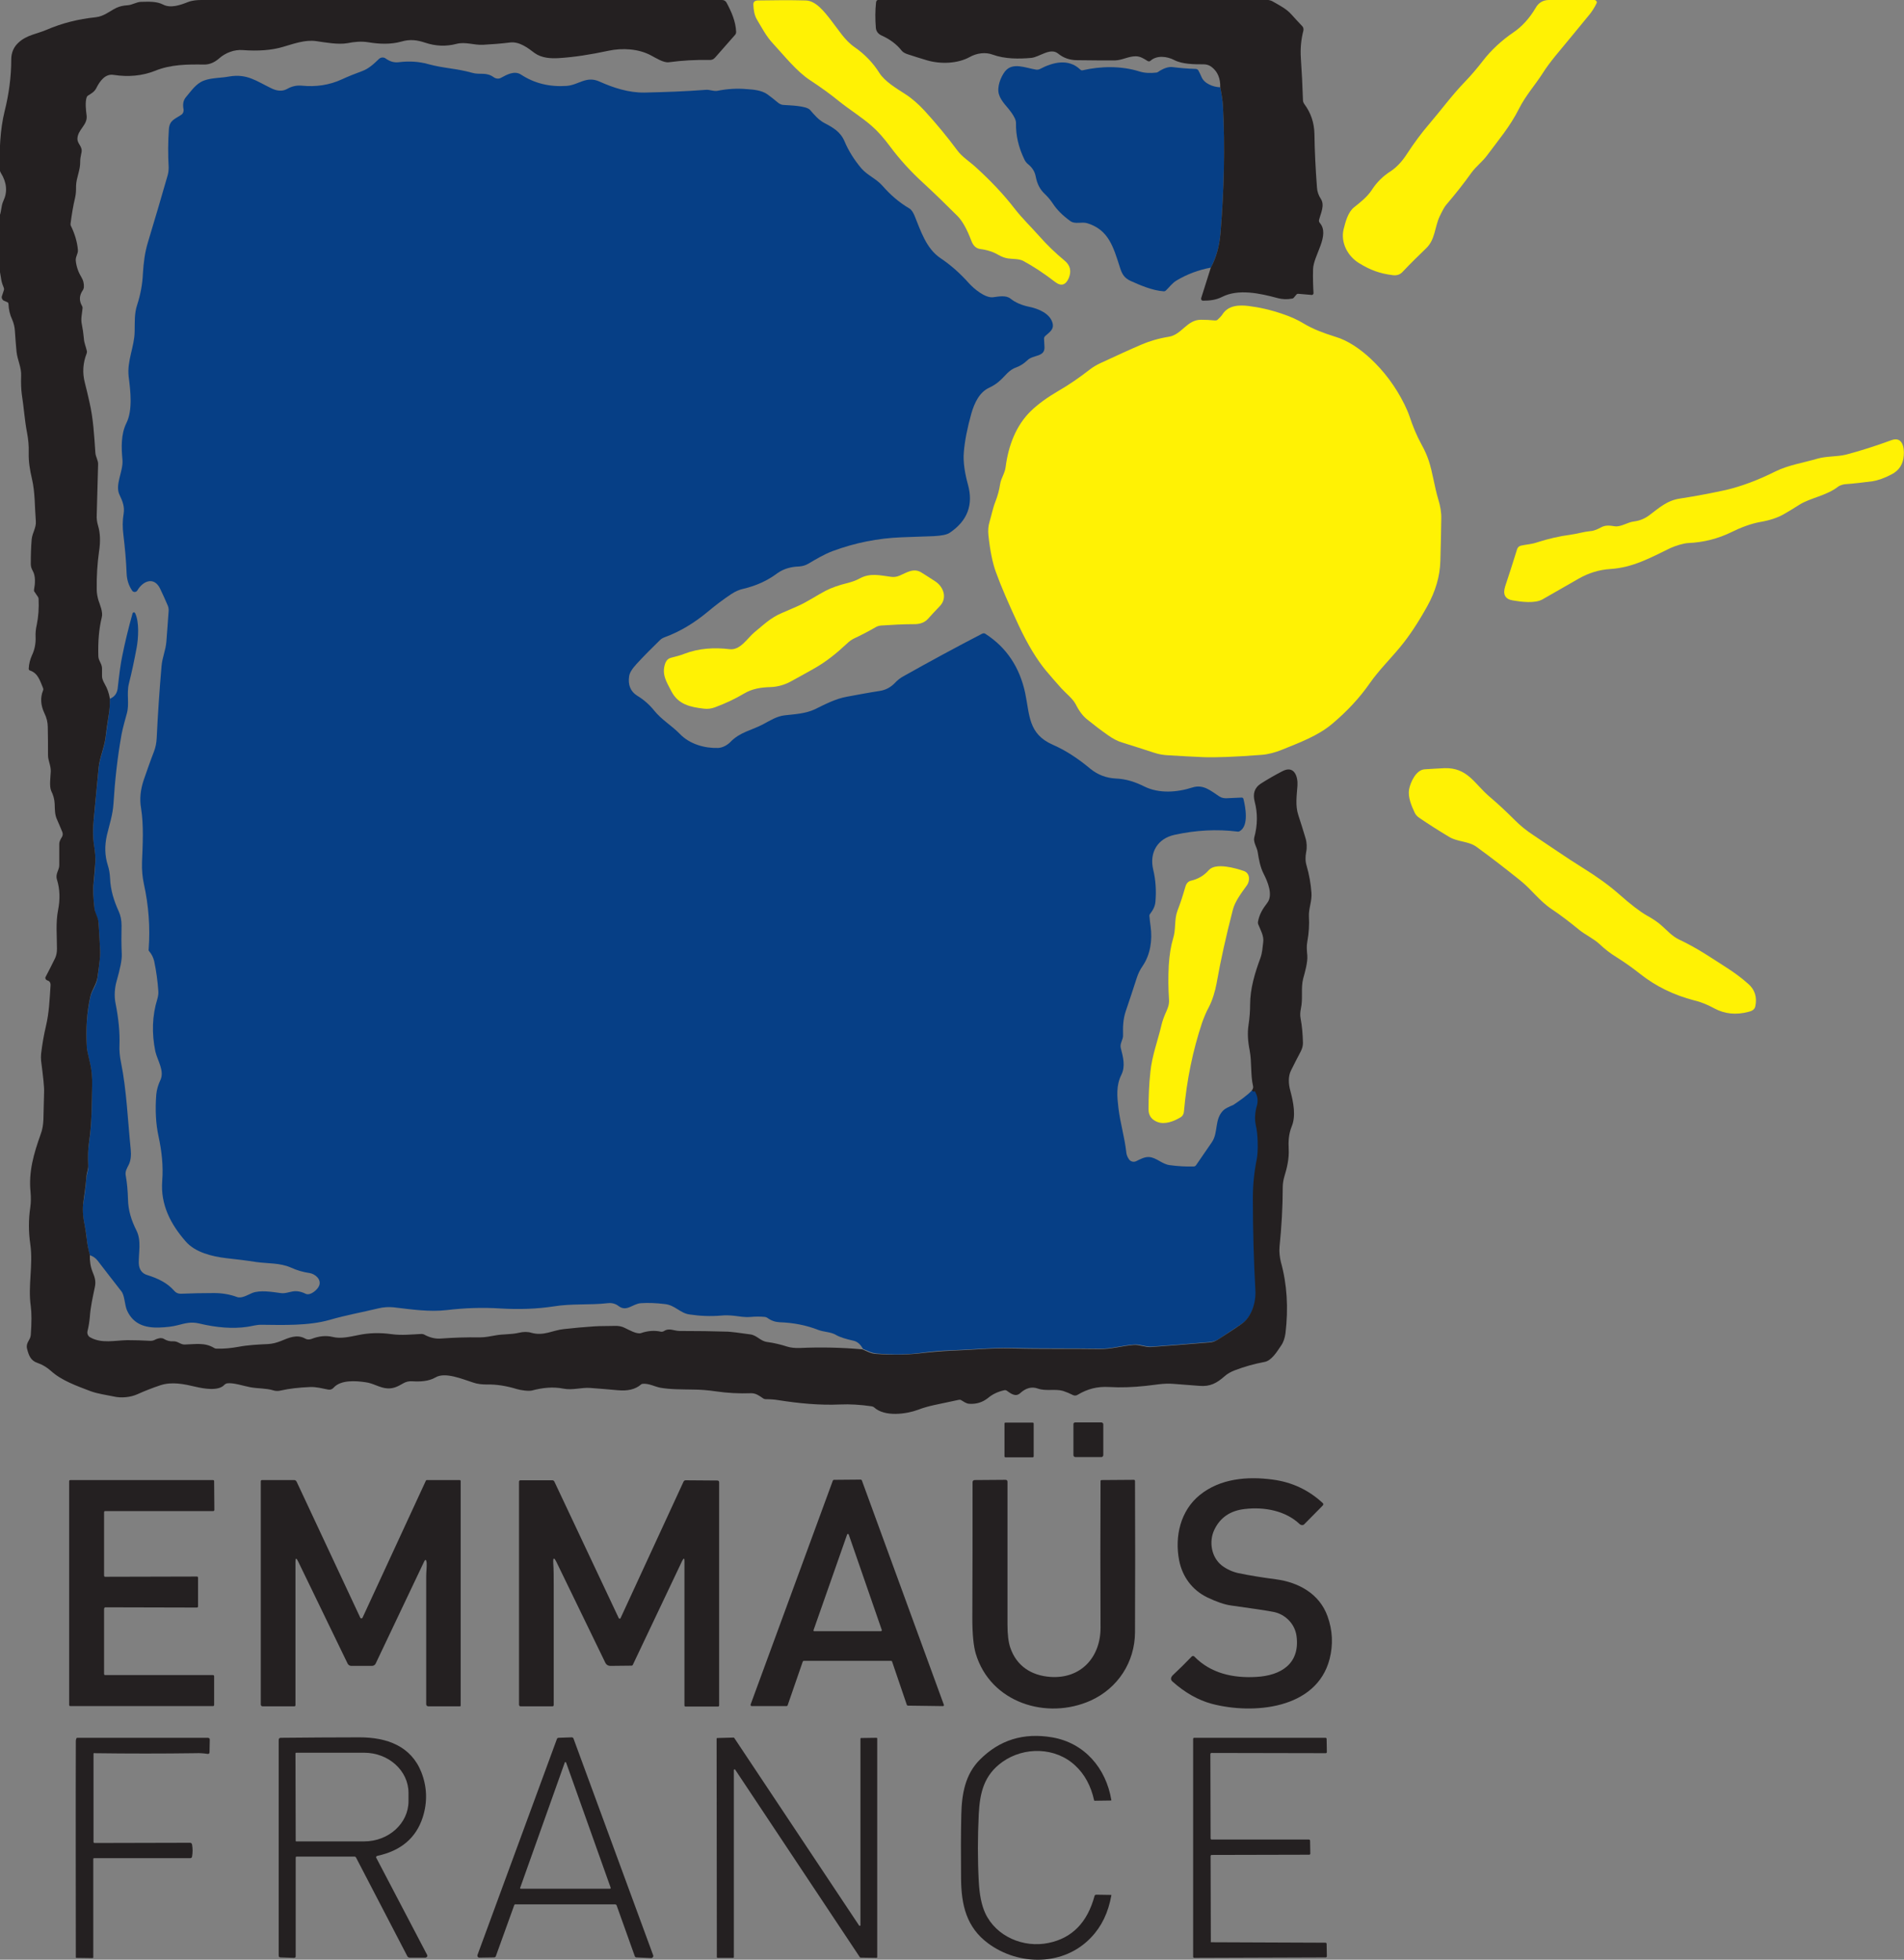 <svg xmlns="http://www.w3.org/2000/svg" xmlns:xlink="http://www.w3.org/1999/xlink" id="Calque_1" x="0px" y="0px" viewBox="0 0 828.7 853.1" style="enable-background:new 0 0 828.7 853.1;" xml:space="preserve"><rect x="0" y="0" width="828.7" height="853.1" fill="#808080" stroke="none"/><style type="text/css">	.st0{fill:#063F86;}	.st1{fill:#FFF204;}	.st2{fill:#242021;}</style><g>	<path class="st0" d="M545.1,474.5c0.3,0.1,0.4,0.3,0.6,0.4c0.2,0.2,0.4,0.2,0.5,0c0,0,0.1,0,0.1-0.1c0.1,0,0.2,0,0.2,0.1  c1.2,2.1,1.5,4.3,0.8,6.4c-0.9,2.9-1,5.7-0.4,8.4c0.5,2.1,0.7,4.5,0.8,7.1c0.1,3.6,0,6.1-0.4,7.6c-1.2,5.4-1.7,11-1.7,17  c0,14.1,0.4,27.4,1.1,40.1c0.3,5-1.6,11.6-6.1,14.7c-3.5,2.3-6.9,4.6-10.3,6.8c-1,0.7-2.2,1-3.5,1.2c-8.6,0.7-17.1,1.4-25.4,2  c-2.8,0.2-5-1.1-7.7-0.9c-5.1,0.3-9.8,1.9-14.9,1.8c-12.9-0.2-24.9,0-38.5-0.3c-8.7-0.2-17.3,0.7-26,1c-4.3,0.1-8.9,0.5-14.1,1.2  c-5.5,0.7-11.7,0.8-18.6,0.2c-2.3-0.2-3.9-1.2-6-2c-1.1-2-2.4-3.1-3.9-3.5c-3.6-0.8-6.2-1.6-7.9-2.6c-2.2-1.3-5-1.2-7.5-2.1  c-5.3-2.1-11-3.2-17-3.4c-1.9-0.1-3.7-0.7-5.3-1.9c-0.3-0.2-0.6-0.3-1-0.4c-2-0.2-4.2-0.2-6.4,0c-2.4,0.2-4.6-0.2-7-0.5  c-1.9-0.2-3.8-0.3-5.7-0.1c-4.8,0.4-9.2,0.2-13.9-0.5c-4-0.6-6.2-4-10.5-4.5c-4-0.5-7.5-0.6-10.5-0.4c-3.6,0.2-6.2,3.9-9.7,1.3  c-1.4-1.1-3-1.5-4.8-1.3c-7.7,0.9-15.6,0.1-23.5,1.4c-7.2,1.1-14.9,1.4-23.3,0.9c-7.9-0.5-15.6-0.2-23.2,0.7  c-7.6,0.9-15.6-0.3-23.2-1.2c-2.1-0.2-4.4-0.1-6.8,0.5c-7,1.7-13.9,2.9-21.1,5c-9.2,2.6-20.3,2.2-29.8,2.1c-2.1,0-3.9,0.6-6,0.9  c-6.2,0.9-13.2,0.4-21.1-1.5c-3.5-0.8-6,0-9.2,0.8c-2.3,0.6-5,0.9-8,1c-6.3,0.2-11.3-1.5-14-7.4c-1.1-2.5-1-6.6-2.5-8.4  c-3.4-4.3-6.8-8.8-10.3-13.3c-0.8-1.1-2-1.9-3.4-2.4c-0.6-2.1-1.1-4.3-1.3-6.6c-0.2-2.5-0.6-4.7-1-6.6c-0.8-3.8-1-7-0.5-9.8  c0.6-3.4,1-7,1.3-10.8c0.2-1.7,1-3.4,0.8-5.1c-0.3-3.6-0.1-7.1,0.4-10.4c1.2-8,1.1-16.1,1.3-24.2c0.1-3.7-0.2-6.8-0.8-9.5  c-1-4.2-1.5-6.5-1.5-7.1c-0.5-8.1,0-15.5,1.5-22.2c0.6-2.9,2.7-5.1,3.1-8.3c0.9-6,1.2-9.8,1.2-11.4c-0.2-4.1-0.4-8.2-0.7-12.3  c-0.2-2.6-1.6-4.2-1.8-6.5c-0.5-4.7-0.7-8.3-0.4-10.7c0.4-3.4,0.6-6.5,0.8-9.6c0.1-1.6-0.1-4.1-0.6-7.4c-0.5-3.2-0.5-7-0.1-11.2  c0.8-8.1,1.5-15.5,2.1-22.1c0.4-4.4,2.4-8.7,3-13.1c0.4-3.2,0.9-6.3,1.3-9.3c0.5-2.8,0.6-5.4,0.6-8c2-0.8,3.1-2.3,3.4-4.4  c0.7-6.3,1.3-11,2-14.2c1.2-6,2.7-12.2,4.5-18.6c0.1-0.3,0.4-0.5,0.7-0.4c0.2,0,0.3,0.2,0.4,0.3c1.9,3.9,1.4,11,0.7,14.9  c-1,5.4-2.1,10.7-3.4,15.8c-1.1,4.5,0.3,8.7-0.9,13c-0.8,3-1.7,6-2.3,9.1c-1.8,10.1-2.9,20.1-3.5,30c-0.3,5-1.8,9.3-2.9,14  c-1,4.5-0.9,8.8,0.4,12.9c0.6,1.8,0.9,3.7,1,5.7c0.2,5.2,1.7,9.9,3.8,14.5c0.8,1.8,1.2,3.8,1.2,6.1c-0.1,4.2-0.1,8.4,0.1,12.5  c0.1,2.4-0.7,6.3-2.3,11.9c-0.8,2.8-1,6.3-0.5,9c1.4,7,2,13.2,1.8,18.5c-0.1,2.5,0.1,5.1,0.7,7.9c2.4,11.9,2.9,25,4.2,37.8  c0.2,2.2,0.1,4.6-0.9,6.6c-0.7,1.4-1.6,2.8-1.3,4.5c0.6,3.3,0.9,6.8,1,10.4c0.1,5,1.5,9.3,3.7,13.7c2.2,4.4,0.9,9.5,1,14.2  c0.1,2.6,1.3,4.5,3.8,5.2c4.5,1.4,8.7,3.4,11.7,6.9c0.7,0.8,1.6,1.2,2.8,1.2c4.7-0.2,9.5-0.3,14.5-0.3c3.6,0,6.9,0.6,9.9,1.7  c2,0.8,4.7-0.9,6.6-1.7c3.4-1.4,8.8-0.5,12.4,0c2.5,0.4,4.6-1,7.1-0.8c1.3,0.1,2.6,0.5,3.8,1.1c2,1,5.2-1.7,5.9-3.5  c1.1-2.7-1.7-5.1-4.1-5.5c-2.8-0.4-5.6-1.2-8.2-2.4c-4.8-2.1-10-1.7-15-2.4c-4.4-0.7-8.8-1.2-13.2-1.7c-6-0.7-13.5-2.5-17.6-7.3  c-6.5-7.4-11-16-10.2-26.3c0.5-6.6-0.2-12.9-1.6-19.4c-1.2-5.5-1.5-11.5-1-18.1c0.2-2.2,0.8-4.3,1.8-6.4c1.9-4-1.3-8.6-2.2-12.5  c-1.6-7.9-1.4-15.5,0.9-22.9c0.3-1.1,0.5-2.2,0.4-3.4c-0.3-4.4-0.9-8.7-1.8-13c-0.4-1.6-1.1-3-2.1-4.2c-0.3-0.3-0.4-0.6-0.3-1  c0.7-9.5,0-19-2.1-28.5c-0.6-2.8-0.9-5.9-0.8-9.3c0.3-7.7,0.8-16-0.4-23.5c-0.7-4-0.3-8.1,1.2-12.5c1.4-4,2.8-8.1,4.4-12.2  c0.7-1.8,1.1-3.8,1.2-6c0.5-10.4,1.2-20.8,2.1-31.2c0.3-3.7,1.8-6.9,2.1-10.6c0.3-4.3,0.7-8.8,1-13.6c0-0.8-0.1-1.5-0.4-2.2  c-1.1-2.6-2.2-5-3.3-7.3c-2.6-5.4-7.4-3.5-9.9,0.7c-0.4,0.7-1.2,0.9-1.9,0.5c-0.2-0.1-0.3-0.2-0.4-0.4c-1.5-2.2-2.3-4.7-2.4-7.6  c-0.2-5.3-0.7-10.9-1.4-16.7c-0.4-3.1-0.4-6.2,0.1-9.1c0.5-3-0.4-5.4-1.7-8.1c-2.3-4.5,1.6-10.3,1.2-15.4c-0.5-5.3-0.7-11.1,1.7-16  c2.8-5.6,1.8-14,1-20.2c-0.8-6.9,2.5-13,2.6-19.6c0.1-3.8-0.2-7.9,1.1-11.7c1.4-4.3,2.3-8.9,2.5-13.7c0.3-4.7,0.8-9,2.2-13.6  c3-10,5.9-19.7,8.6-29.2c0.3-1.1,0.4-2.2,0.4-3.4c-0.3-5.4-0.3-10.9,0.1-16.6c0.3-4,2.8-4.4,5.5-6.3c0.7-0.5,1-1.4,0.9-2.2  c-0.4-2-0.3-3.9,1.1-5.5c2.3-2.7,4.3-5.8,7.7-7.1c3.4-1.3,7.5-1.1,11.1-1.8c7.7-1.3,11.8,2,18.2,5.1c2.2,1.1,4.7,1.6,7,0.3  c2.1-1.2,4.2-1.6,6.4-1.4c6,0.6,11.9-0.2,17.5-2.8c2.8-1.3,5.6-2.4,8.6-3.5c3-1.1,5.1-3.1,7.4-5.3c0.8-0.8,2.1-0.9,3-0.2  c1.7,1.2,3.4,1.8,5.5,1.6c4.7-0.6,9-0.3,12.9,0.8c6.4,1.8,12.6,1.9,19.2,3.8c3.5,1,6.1-0.5,9.5,2c0.9,0.6,2.1,0.7,3,0.2  c2.6-1.4,5.9-3.3,8.8-1.4c5.8,3.8,12.4,5.4,19.8,4.9c5.3-0.4,8.5-4.5,14.3-1.9c6,2.7,12.7,4.9,19.6,4.8c8.9-0.2,17.8-0.5,26.8-1.2  c1.8-0.1,3.5,0.8,5.1,0.4c4.1-0.8,8.3-1.1,12.7-0.7c3,0.2,6.3,0.5,8.8,2.2c1.5,1.1,3.1,2.3,4.6,3.6c0.8,0.7,1.7,1.1,2.7,1.1  c2.5,0.2,9.8,0.3,11.4,2.2c1.8,2.1,3.7,4.3,6.1,5.6c3.8,2,7.1,3.8,8.9,8.1c1.7,4,4.1,7.9,7.3,11.7c2.7,3.1,6.5,4.5,9.2,7.6  c3.4,3.9,7.2,7.2,11.6,9.8c1.1,0.6,1.8,2,2.3,3.1c2.7,6.6,5.1,14.5,11.5,18.7c4.3,2.9,8.4,6.5,12.3,10.9c2,2.2,6.9,6.4,10.4,6  c2.4-0.3,5.6-1,7.6,0.6c2.1,1.7,4.9,2.9,8.3,3.6c3.9,0.8,8.9,2.9,10,7c0.8,2.9-1.5,4.1-3.2,5.7c-0.3,0.3-0.5,0.7-0.5,1.1  c0.1,1.3,0.1,2.5,0.2,3.8c0.1,4.3-5,3.2-7.4,5.6c-1.5,1.4-3.1,2.5-4.8,3.1c-3.3,1.1-4.8,3.7-7.2,5.8c-1.4,1.3-3,2.3-4.7,3.1  c-4.3,2-6.4,6.7-7.7,11.1c-1.8,6.4-2.9,12-3.3,16.9c-0.4,4.4,0.5,9.5,1.8,14.2c2.4,8.7-0.2,15.7-7.9,20.9c-1.3,0.9-3.6,1.3-7,1.5  c-4.8,0.2-9.4,0.3-14,0.5c-10.3,0.4-20.3,2.4-30,6c-3.7,1.4-7.2,3.5-10.6,5.5c-1.2,0.7-2.5,1.1-4,1.2c-3.3,0.1-6.6,0.9-9.4,2.9  c-4.4,3.3-9.3,5.5-14.8,6.8c-1.9,0.4-3.6,1.2-5.3,2.3c-3.6,2.4-6.9,4.9-10,7.5c-6.1,5.1-12.4,8.9-19,11.3c-0.8,0.3-1.5,0.7-2.1,1.3  c-3.5,3.4-6.9,6.8-10.2,10.4c-1.9,2.1-3,3.8-3.2,5.4c-0.5,3.5,0.5,6.5,3.6,8.4c2.8,1.7,5.2,3.8,7.3,6.4c3.3,4.1,7.6,6.5,11.2,10.2  c4.3,4.5,10.9,6.3,16.7,6.1c1.9-0.1,3.9-1.2,5.2-2.5c4.3-4.5,9.3-5.1,14.5-7.9c3-1.6,5.8-3.4,9.2-3.8c4.4-0.5,9-0.7,13.1-2.6  c4.5-2.2,9-4.6,14-5.5c4.9-0.9,9.6-1.8,14.2-2.5c2.7-0.4,4.9-1.6,6.8-3.6c1-1.1,2.3-2.1,3.6-2.8c11.4-6.4,22.8-12.6,34.2-18.5  c0.6-0.3,1.1-0.3,1.6,0.1c9.1,5.9,14.8,14.5,17.2,25.7c2,9.6,1.3,17.8,12,22.5c5.3,2.3,10.8,5.8,16.4,10.5c3.2,2.6,6.9,4,11,4.2  c4.6,0.2,8.5,1.5,12.5,3.5c6.3,3.1,14.1,2.6,20.9,0.4c4.8-1.5,8,1.5,11.7,3.9c0.9,0.6,1.9,0.8,3,0.8l6.7-0.3c0.4,0,0.7,0.2,0.8,0.6  c0.9,3.6,2.4,11.7-1.6,14c-0.3,0.2-0.7,0.3-1.1,0.2c-8.9-1.1-18-0.6-27.2,1.4c-7.5,1.6-11.1,7.7-9.4,15.1c1.1,4.5,1.4,9.2,1,13.9  c-0.1,1.8-0.9,3.6-2.3,5.4c-0.3,0.3-0.4,0.7-0.3,1.2c0.1,1.4,0.3,2.9,0.5,4.4c0.8,5.8-0.1,12.1-3.4,17c-1.2,1.7-2,3.4-2.6,5.2  c-1.5,4.8-3.2,9.7-4.9,14.8c-1.1,3.4-1.2,6.7-1.1,10.2c0.1,2-1.5,3.6-1,5.6c1,3.9,2.1,7.9,0.3,11.6c-2.4,4.8-1.9,9.5-1.3,14.7  c0.8,6.5,2.7,12.7,3.4,19.1c0.1,1.1,0.5,2.1,1.2,3.1c0.7,1,2,1.3,3.1,0.8c1.8-0.9,3.8-2,5.8-1.8c3.1,0.3,5.4,3,8.7,3.5  c3.7,0.5,7.2,0.7,10.5,0.6c0.5,0,0.8-0.2,1.1-0.6c2.2-3.2,4.5-6.6,6.8-9.9c3-4.3,1-10,5.1-14c0.6-0.6,2.1-1.4,4.3-2.3  C539.6,479.1,542.6,477.1,545.1,474.5z"></path>	<path class="st0" d="M531.1,38c0.7,3.3,1.1,6.2,1.2,8.6c0.9,17.3,0.5,35.6-1.1,55c-0.5,5.7-1.9,10.7-4.2,14.9  c-5.4,1-10.4,2.9-14.9,5.6c-1.9,1.1-3.1,2.9-4.7,4.4c-0.3,0.2-0.6,0.4-1,0.3c-4.7-0.3-10.1-2.6-14.3-4.5c-2.6-1.2-3.7-2.8-4.6-5.7  c-2.9-9-4.9-16.5-14.2-19.4c-2.5-0.8-5.3,0.6-7.5-1c-3.3-2.4-5.8-4.9-7.5-7.5c-1-1.5-2.2-3-3.7-4.4c-2-1.9-3.2-4.3-3.8-7.4  c-0.4-2.2-1.5-3.9-3.2-5.3c-0.8-0.6-1.4-1.4-1.8-2.3c-2.5-5.2-3.7-10.4-3.6-15.7c0.1-2.5-3.3-6.3-4.9-8.2c-1.2-1.5-2.1-2.9-2.5-4.3  c-1-3.1,0.7-7.5,2.6-10c3.3-4.2,9-1.5,13.5-0.8c0.6,0.1,1.1,0,1.6-0.2c5.7-3,12.5-4.8,17.7,0.2c0.3,0.3,0.7,0.4,1,0.3  c7.7-1.8,16.8-2,24.7,0.5c2.2,0.7,4.7,0.8,7.4,0.5c0.2,0,0.4-0.1,0.6-0.2c2.5-1.7,4.6-2.4,6.4-2.2c3.2,0.4,6.6,0.7,10.1,0.8  c0.5,0,1,0.3,1.2,0.7c0.5,0.9,0.9,1.8,1.3,2.7C524.1,36.4,528,37.9,531.1,38z"></path></g><g>	<path class="st1" d="M445.4,113.6c-1.9-1-4.6-0.8-6.7-1.1c-1.3-0.2-2.7-0.7-4.1-1.5c-2.2-1.3-4.8-2.2-8-2.6c-2-0.3-3.1-1.7-3.8-3.5  c-1.9-5.1-3.9-8.6-5.9-10.7c-4.9-4.9-9.8-9.7-14.9-14.4c-5.6-5.1-10.4-10.4-14.5-15.9c-2.8-3.8-5.5-6.8-7.9-8.9  c-4.5-4-9.8-7.2-14.5-11c-3.8-3.1-8-6.1-12.4-9c-5.9-3.8-11.4-10.8-16.4-16.2c-2.8-3-4.7-6.7-6.8-10.2c-1.2-2-1.5-4.3-1.6-6.4  c-0.1-1.3,0.5-1.9,1.8-2c7.1-0.1,14.1-0.2,21,0c4.3,0.1,7.9,4.6,11.2,8.9c3,3.8,5.8,8.5,10,11.4c4.5,3.1,8.1,6.9,10.8,11.2  c2.4,3.8,7.5,6.8,11.2,9.2c3,1.9,5.8,4.4,8.5,7.3c5.2,5.7,9.9,11.4,14.2,17.2c2.1,2.9,5.4,4.9,8.1,7.4c6.4,5.8,12,11.7,16.8,17.9  c3.4,4.4,7.4,8.2,11.1,12.4c3.1,3.5,6.7,7,10.8,10.4c2.4,2,3,4.5,1.8,7.5c-1.3,3-3.2,3.8-5.9,1.8C454.4,119,449.8,116,445.4,113.6z  "></path>	<path class="st1" d="M606.3,119.8c-5.8-0.7-10-2.3-14.7-5.2c-5-3-8.2-9-6.8-14.8c0.8-3.2,1.9-7.5,4.6-9.6c2.9-2.3,5.8-4.6,7.8-7.7  c2-3.1,4.7-5.8,8-7.9c2.9-1.9,5.3-4.7,7.1-7.5c3.2-4.9,6.4-9.2,9.4-12.7c5.4-6.3,10.2-12.9,15.9-18.8c2.8-2.9,5.4-6,7.8-9.1  c3.6-4.7,8.3-9,13.3-12.4c3.7-2.5,7-6.1,9.7-10.7c1.3-2.3,3.3-3.4,5.8-3.4c6.5-0.1,13-0.1,19.8,0c0.5,0,1,0.5,1,1  c0,0.1,0,0.3-0.1,0.4c-0.9,1.9-1.9,3.4-2.9,4.7c-4.8,5.9-9.8,11.9-15,18.2c-2.1,2.6-4,5.1-5.5,7.5c-3.4,5.3-7.5,9.8-10.4,15.6  c-4,7.9-8.8,13.4-13.9,20.3c-2,2.7-4.7,4.7-6.7,7.4c-3.2,4.5-6.9,9.2-11,14c-0.8,0.9-1.7,2.6-2.9,5.1c-2.2,4.7-1.9,10.1-5.9,13.9  c-3.3,3.2-6.7,6.5-10,10C609.5,119.5,608.1,120,606.3,119.8z"></path>	<path class="st1" d="M532.1,136.8c2.5-3.9,7.2-4.1,11.3-3.6c4.8,0.6,9.7,1.7,14.9,3.5c3.3,1.1,6.5,2.5,9.4,4.3  c3.5,2.1,8,3.9,13.5,5.6c5.5,1.6,10.9,5.4,15.3,9.5c5.9,5.5,10.9,12.1,14.8,20c0.8,1.7,1.6,3.4,2.2,5.2c1.4,4.2,3.1,8.4,5.2,12.2  c1.4,2.5,2.4,4.8,3.1,6.9c1.8,5.4,2.5,11.4,4.2,17c0.9,2.9,1.4,5.8,1.3,8.6c-0.1,6-0.2,12.2-0.4,18.3c-0.2,6.6-2.1,13.1-5.7,19.6  c-4,7.2-7.9,13.1-11.9,17.9c-4.3,5.2-9.1,9.9-13.1,15.6c-4.3,6.2-9.8,12.2-16.5,17.8c-6.2,5.2-14.2,8.1-21.8,11.2  c-2.7,1.1-5.9,2-8.8,2.2c-11.6,0.9-20.1,1.2-25.4,1c-4.9-0.2-9.9-0.5-15-0.8c-2.2-0.1-4.2-0.4-6.3-1.1c-4.9-1.6-9.6-3.1-14.1-4.5  c-2-0.6-4-1.7-6-3.1c-3.4-2.4-6.4-4.7-9.1-6.9c-1.8-1.4-3.5-3.6-5-6.6c-1.3-2.5-4.2-4.7-6.3-7c-2.4-2.7-4.6-5.2-6.6-7.6  c-4-4.8-8-11.4-11.9-19.7c-4.3-9.2-7.7-17-10-23.4c-1.4-3.9-2.5-9.2-3.2-15.9c-0.2-2-0.1-4,0.5-5.9c0.9-3,1.4-5.9,2.6-8.9  c0.9-2.3,1.6-4.8,2-7.5c0.4-2.6,2.1-4.7,2.4-7.5c1.2-9.2,4.5-18,11-24.3c3.1-3,7.1-5.9,11.9-8.7c4.7-2.7,9.3-5.9,13.8-9.4  c1.3-1,2.8-1.9,4.5-2.7c6.5-3,12.5-5.8,17.9-8.1c3.5-1.5,7.5-2.7,11.9-3.4c5.7-0.9,7.9-7.5,14.1-7.4c2,0,3.9,0.1,5.9,0.3  c0.4,0,0.7,0,1.1-0.2C530.8,138.4,531.5,137.7,532.1,136.8z"></path>	<path class="st1" d="M734.8,236.4c-2.1,0.1-5.6,1.2-7.8,2.2c-8.6,4.2-16.4,8.5-26.1,9.1c-4.8,0.3-9.4,1.7-13.8,4.2  c-5.2,3-10.4,6-15.7,9c-3.3,1.9-9.3,1.1-12.8,0.5c-3.5-0.5-4.6-2.6-3.5-6.1c1.8-5.4,3.5-10.7,5.2-16.2c0.3-0.9,0.9-1.4,1.8-1.6  c2.3-0.5,4.7-0.6,6.9-1.4c5-1.6,9.8-2.7,14.4-3.3c3-0.4,5.8-1.3,8.8-1.6c1.7-0.1,3.3-0.9,4.8-1.7c1.9-1,3.8-0.7,5.8-0.4  c2.7,0.4,5.6-1.8,8.4-2.1c2.4-0.3,4.6-1.2,6.5-2.6c4.4-3.3,7.9-6.6,13.7-7.4c7.2-1.1,13.8-2.4,19.8-3.7c6.8-1.6,14-4.3,21.6-8.1  c5.7-2.8,12-3.7,18.1-5.5c4.1-1.2,8.5-0.8,12.6-1.8c6.1-1.6,12.7-3.7,19.8-6.3c4.7-1.7,5.6,3.2,5.3,6.6c-0.2,3.8-2,6.6-5.3,8.3  c-3.2,1.7-5.9,2.6-8.3,3c-3.9,0.5-7.9,1-12.1,1.3c-0.7,0.1-2.2,0.5-2.8,1c-5.1,4-12.1,4.9-16.9,7.9c-2.5,1.6-4.8,3-7.1,4.3  c-2.5,1.4-5.8,2.5-9.8,3.2c-4.1,0.7-8.8,2.5-12.6,4.4C747.8,234.5,741.5,236.1,734.8,236.4z"></path>	<path class="st1" d="M383.5,272.3c-0.9,0.1-1.7,0.3-2.5,0.8c-3.1,1.8-6.2,3.4-9.4,4.9c-1,0.5-2.1,1.3-2.9,2.1  c-4.6,4.3-9,7.9-14.5,11c-3.6,2-6.9,3.9-10.1,5.6c-2.5,1.4-5.7,2.3-8.6,2.4c-4.2,0.1-8.2,0.7-11.8,2.9c-3.7,2.2-7.9,4.2-12.5,5.9  c-1.6,0.6-3.2,0.8-4.8,0.6c-6-0.7-11.2-1.8-14.2-7.6c-2.1-4.1-4.4-7.4-2.6-12.3c0.5-1.2,1.3-2,2.6-2.3c2-0.5,3.9-1,5.7-1.7  c6.2-2.4,13-2.8,19.6-2c4.7,0.6,7.7-4.7,10.8-7.3c3.8-3.1,7.1-6.4,11.9-8.4c2.3-1,4.6-2,6.9-3c4.3-1.9,8.2-4.6,12.2-6.7  c2.7-1.4,5.9-2.5,9.6-3.4c1.9-0.5,3.7-1.1,5.3-2c4.6-2.5,8.9-1.3,13.6-0.7c1.3,0.2,2.5,0,3.7-0.5c3.1-1.3,6.1-3.5,9.5-1.4  c2.1,1.3,4.1,2.6,6.1,3.9c3.6,2.4,5.3,7.2,2,10.7c-1.9,2-3.7,3.9-5.3,5.7c-1.3,1.4-3.1,2.1-5.3,2.2  C393.1,271.7,388.1,272,383.5,272.3z"></path>	<path class="st1" d="M746.2,439c-2.8-1.5-5.7-2.8-8.8-3.5c-8.8-2.3-16.7-6.1-23.5-11.5c-3.4-2.7-6.8-5.1-10.3-7.3  c-2.6-1.6-5.1-3.5-7.4-5.7c-2.7-2.5-6.2-4-9.1-6.4c-3.9-3.2-7.8-6.2-11.7-8.8c-5.4-3.6-8.8-8.6-13.7-12.5  c-6.1-4.9-12.4-9.8-19-14.6c-3.5-2.6-8.2-2.1-12-4.4c-4.5-2.7-8.9-5.5-13-8.3c-0.9-0.6-1.6-1.4-2-2.3c-1.4-3-3-6.8-2.4-10.1  c0.6-3.1,3-8.4,6.7-8.7c2.5-0.2,5.4-0.3,8.7-0.5c10.1-0.3,13,6.8,19.6,12.4c3.9,3.3,7.6,6.8,11.1,10.3c2.4,2.4,5,4.5,7.9,6.4  c7.1,4.7,14.5,9.9,21.6,14.3c6.3,3.9,11.5,7.7,15.6,11.3c5.3,4.7,9.4,7.8,12.2,9.4c2.7,1.5,5,3,6.8,4.7c2.4,2.1,4.2,4.3,7.3,5.8  c8.1,3.8,14.2,8.1,21.1,12.5c3.1,2,6.1,4.2,9,6.8c2.9,2.5,3.9,5.8,3.1,9.7c-0.3,1.6-1.7,2.2-3.1,2.5  C755.6,441.9,750.7,441.4,746.2,439z"></path>	<path class="st1" d="M542.7,385.4c-2.3,3.2-5.2,7-6.1,10.6c-2.9,11.2-5.3,21.9-7.1,32.1c-0.6,3.3-1.8,7.4-3.4,10.4  c-1.2,2.2-2.1,4.5-2.9,6.7c-4,12-6.7,24.9-7.9,38.7c-0.1,1.1-0.6,2-1.5,2.5c-2.8,1.7-6.8,3.3-10.1,2c-2.5-1-3.8-2.8-3.8-5.4  c0-5.5,0.2-11,0.8-16.4c0.7-7,3.2-13.5,4.8-20.3c0.4-1.7,1-3.4,1.7-5c0.9-2,1.8-3.9,1.6-6.2c-0.3-4.6-0.4-9.5-0.1-14.9  c0.3-4.6,0.9-8.4,1.9-11.7c1.3-4.1,0.4-8.1,1.9-12.1c1.3-3.3,2.4-6.8,3.4-10.3c0.3-1.2,1.1-2.4,2.4-2.7c3.1-0.7,5.7-2.2,7.8-4.6  c3-3.4,11.6-0.9,15.4,0.4C544.2,380.3,544,383.6,542.7,385.4z"></path></g><g>	<path class="st2" d="M47.8,304c0.1,2.6-0.1,5.3-0.6,8c-0.5,3-0.9,6.1-1.3,9.3c-0.6,4.4-2.6,8.7-3,13.1c-0.6,6.6-1.3,14-2.1,22.1  c-0.4,4.2-0.4,8,0.1,11.2c0.5,3.3,0.7,5.8,0.6,7.4c-0.2,3-0.5,6.2-0.8,9.6c-0.3,2.5-0.1,6.1,0.4,10.7c0.3,2.3,1.7,3.9,1.8,6.5  c0.3,4.2,0.5,8.3,0.7,12.3c0.1,1.6-0.3,5.4-1.2,11.4c-0.5,3.1-2.5,5.4-3.1,8.3c-1.5,6.7-2,14.1-1.5,22.2c0,0.6,0.5,2.9,1.5,7.1  c0.6,2.6,0.9,5.8,0.8,9.5c-0.2,8.1-0.1,16.2-1.3,24.2c-0.5,3.3-0.6,6.8-0.4,10.4c0.1,1.7-0.7,3.3-0.8,5.1  c-0.3,3.7-0.8,7.3-1.3,10.8c-0.4,2.8-0.3,6,0.5,9.8c0.4,2,0.7,4.2,1,6.6c0.2,2.3,0.7,4.5,1.3,6.6c-0.1,2.7,0.3,5.3,1.2,7.5  c1,2.4,1.5,4.1,1,6.5c-0.9,4.4-1.9,8.6-2.2,13.1c-0.2,2.1-0.5,4.1-1,6.1c-0.3,1.1,0.2,2.3,1.2,2.8c5,2.8,10.7,1.3,16.1,1.2  c3.3,0,6.6,0.1,10.2,0.3c0.5,0,1-0.1,1.5-0.3c0.9-0.5,1.8-0.8,2.8-0.9c0.5,0,1.1,0.1,1.5,0.4c1.2,0.7,2.5,1.1,4,1  c2.1-0.1,3.1,1.5,5.1,1.4c4.5-0.1,8.6-1,12.7,1.5c0.3,0.2,0.6,0.3,1,0.3c3.1,0.1,6.3-0.2,9.6-0.8c4.2-0.8,8.6-1,12.9-1.2  c1.9-0.1,3.7-0.6,5.5-1.3c3.4-1.4,7-3.1,10.6-1.1c0.8,0.5,1.8,0.5,2.7,0.2c3.3-1.3,6.4-1.6,9.3-0.9c3.6,0.9,7.5-0.1,11.1-0.8  c4.7-1,9.6-1.1,14.6-0.4c4.4,0.6,8.6,0.1,13-0.1c0.3,0,0.7,0.1,1,0.2c2.5,1.4,5,2,7.4,1.8c5.5-0.4,11.1-0.6,16.9-0.5  c2.4,0,4.7-0.5,7-0.9c3.3-0.6,6.6-0.3,10-1.1c2-0.5,3.9-0.5,5.5,0c5.4,1.5,9.2-1.1,14-1.6c4.4-0.5,8.8-0.9,13.3-1.2  c3-0.2,5.9-0.1,8.8-0.2c1.7-0.1,3.3,0.2,4.6,0.9c1.7,0.8,5.3,2.9,7.1,2.2c2.9-1,5.8-1.2,8.5-0.6c0.4,0.1,0.9,0,1.3-0.2  c2.4-1.6,4.4-0.1,6.9-0.1c7.7,0,14.7,0.1,21,0.3c1.7,0.1,4.9,0.5,9.8,1.2c2.9,0.4,4.3,2.9,7.3,3.3c3,0.4,5.9,1.1,8.7,2  c1.6,0.5,3.5,0.7,5.8,0.6c8.9-0.4,17.9-0.2,26.9,0.6c2,0.8,3.7,1.9,6,2c6.8,0.5,13,0.4,18.6-0.2c5.1-0.6,9.8-1,14.1-1.2  c8.8-0.3,17.4-1.2,26-1c13.6,0.4,25.6,0.1,38.5,0.3c5.1,0.1,9.8-1.4,14.9-1.8c2.7-0.2,5,1.1,7.7,0.9c8.3-0.6,16.8-1.3,25.4-2  c1.3-0.1,2.4-0.5,3.5-1.2c3.4-2.2,6.9-4.4,10.3-6.8c4.6-3.1,6.4-9.7,6.1-14.7c-0.7-12.7-1.1-26-1.1-40.1c0-6,0.6-11.6,1.7-17  c0.3-1.5,0.5-4,0.4-7.6c-0.1-2.6-0.3-5-0.8-7.1c-0.6-2.7-0.4-5.5,0.4-8.4c0.7-2.2,0.4-4.3-0.8-6.4c-0.1-0.1-0.1-0.1-0.2-0.1  c0,0-0.1,0-0.1,0.1c-0.1,0.2-0.3,0.2-0.5,0c-0.1-0.1-0.3-0.2-0.6-0.4c0.2-0.2,0.4-0.4,0.5-0.8c0.1-0.3,0.2-0.6,0.1-1  c-1.2-5.3-0.5-10.4-1.5-15.7c-0.8-4-1-7.6-0.5-10.9c0.5-3.3,0.7-6.3,0.7-8.9c0-7.1,2.1-13.9,4.5-20.4c0.8-2.2,0.9-4.4,1.2-6.8  c0.4-2.8-1.2-5.4-2.2-7.9c-0.1-0.3-0.1-0.6-0.1-0.9c0.6-3.4,2.1-5.8,4.1-8.4c2.6-3.4,0.1-9.3-1.6-12.6c-1.5-2.9-2.1-6.3-2.6-9.5  c-0.3-2-2-4.3-1.5-6.3c1.5-5.4,1.5-10.7,0.2-15.6c-0.9-3.5-0.1-6.1,2.7-7.9c3-1.9,6.1-3.7,9.4-5.4c5.2-2.7,6.8,2.5,6.5,6.4  c-0.3,4.3-1,8.6,0.4,12.8c1.1,3.3,2.1,6.6,3.1,9.9c0.6,1.9,0.7,4.2,0.3,6.1c-0.4,2.1-0.4,4.1,0.2,6c1.1,3.8,1.8,7.7,2.1,11.7  c0.3,3.7-1.3,6.9-1.1,10.5c0.2,3.4,0,7-0.7,10.8c-0.4,2.1-0.2,3.9,0,6.1c0.2,2.9-1,7.1-1.8,10c-1.1,4.3,0,8.6-1,13.1  c-0.3,1.5-0.4,2.9-0.1,4.4c0.6,3.1,0.9,6.6,1,10.5c0,1.2-0.3,2.4-0.9,3.6c-1.5,2.9-3,5.7-4.3,8.4c-1.3,2.6-1.1,5.9-0.3,8.8  c1.4,5.2,2.5,11,0.6,15.6c-1.3,3.2-1.5,6.5-1.3,9.9c0.2,4.1-0.7,8-1.9,11.9c-0.4,1.4-0.7,3-0.7,4.8c0,8.4-0.5,17-1.4,25.8  c-0.2,2,0.1,4.6,0.6,6.6c2.7,9.7,3.3,20,2,31c-0.3,2.1-0.9,4-2,5.5c-1.7,2.5-4.1,6.5-7.2,7c-4.3,0.8-8.6,2-12.8,3.6  c-1.8,0.7-3.3,1.5-4.6,2.7c-3.2,2.8-6.1,4.5-10.8,4.1c-4.1-0.3-8-0.6-11.7-0.9c-4-0.3-7.8,0.5-11.7,0.9c-5.6,0.6-10.8,0.8-15.9,0.5  c-5.3-0.3-9.4,0.8-13.8,3.4c-0.6,0.4-1.4,0.4-2,0.1c-1.4-0.7-2.8-1.3-4.3-1.8c-3.5-1-7.4,0.2-10.9-1c-2.7-1-5.3-0.3-7.8,2  c-2,1.8-4.1,0.1-5.8-1.1c-0.3-0.2-0.7-0.3-1.1-0.2c-2.7,0.6-5.1,1.7-7.1,3.4c-2.3,1.8-4.9,2.7-8.1,2.5c-1.5-0.1-2.3-0.9-3.6-1.6  c-0.3-0.2-0.7-0.2-1.1-0.1c-3.9,0.8-7.5,1.6-10.8,2.3c-2.2,0.5-4.5,1.1-6.8,2c-5.1,1.9-14.5,3.2-19.1-1c-0.3-0.3-0.7-0.4-1.1-0.5  c-4.8-0.7-9.4-1-13.8-0.8c-9,0.4-18-0.5-26.9-1.9c-1.8-0.3-3.6-0.4-5.4-0.4c-0.4,0-0.8-0.1-1.2-0.4c-1.6-1.1-3.1-2.2-5.1-2.2  c-5.4,0.2-10.5-0.1-15.3-0.8c-3.4-0.5-6.8-0.8-10.3-0.8c-4.6-0.1-9.5,0-14-0.8c-2.6-0.5-4.8-1.9-7.6-1.7c-0.3,0-0.6,0.1-0.8,0.3  c-2.4,2.1-5.8,2.9-10,2.5c-4.2-0.4-8.3-0.7-12.1-1c-3.8-0.3-7.6,1.1-11.7,0.3c-4.5-0.9-9.1-0.4-13.6,0.8c-1.4,0.4-4.9-0.1-6.6-0.6  c-4.6-1.4-8.9-2.1-13.1-2c-2.1,0-4.2-0.2-6.1-0.9c-4.2-1.3-12-4.7-16.2-2.2c-3.1,1.8-6.8,1.9-10.2,1.7c-1.4-0.1-2.7,0.2-3.9,0.9  c-2.3,1.3-4,2.3-6.8,2.2c-3.5-0.2-6.2-2.3-9.7-2.7c-4.1-0.6-10.7-1.1-13.8,2.4c-0.6,0.7-1.5,1-2.4,0.8c-2.6-0.5-5.1-1.2-7.8-1.1  c-4.9,0.2-9.2,0.7-12.7,1.5c-1.2,0.3-2.4,0.3-3.5-0.1c-3.1-0.9-6.5-0.7-9.8-1.3c-2.8-0.5-7.4-2.1-10.2-1.7  c-0.4,0.1-0.8,0.3-1.1,0.6c-2.5,2.9-9.1,1.7-12.5,0.9c-5.1-1.2-10.3-2.3-15.3-0.7c-3.6,1.2-6.9,2.5-10,3.9c-3,1.4-7.2,1.8-10.5,1  c-3.3-0.7-6.7-1.1-10-2.3c-6-2.3-12.6-4.6-17.2-8.8c-1.8-1.6-3.8-2.8-5.9-3.5c-3-1-3.8-3.4-4.5-6.1c-0.7-2.7,1.4-3.7,1.6-6  c0.4-5.4,0.4-9.6,0-12.6c-1.3-9,1.1-17.8-0.2-26.9c-0.8-5.5-0.8-10.9,0-16.2c0.3-2.1,0.3-4.3,0.1-6.6c-0.9-8.8,1.4-16.7,4.4-25.1  c0.8-2.1,1.1-4.2,1.2-6.4c0.1-4,0.2-8.1,0.3-12.1c0.1-2-0.4-6.5-1.3-13.5c-0.1-1-0.1-2,0-3.1c0.5-4.2,1.2-8.2,2.1-12  c1.4-5.9,1.6-11.6,2-17.6c0.1-1.2-0.3-2-1.4-2.3c-0.6-0.2-1-0.8-0.8-1.4c0-0.1,0.1-0.2,0.1-0.2c1.4-2.6,2.7-5.3,4.1-8.1  c0.5-1.1,0.8-2.4,0.8-4c0-5.6-0.6-11.5,0.5-17c0.9-4.6,0.8-9-0.5-13.2c-0.8-2.6,1-4,1-6.3c0-3,0-6.1,0-9.1c0-1.3,0.6-2.2,1.2-3.2  c0.4-0.7,0.4-1.5,0.1-2.2c-0.8-1.8-1.5-3.7-2.3-5.4c-1-2.1-0.9-4.5-1-6.8c-0.1-2-0.6-3.8-1.5-5.6c-0.9-2-0.3-6.1-0.2-8.4  c0.1-2.7-1.2-4.7-1.2-7.2c0-4,0-8.1-0.1-12.2c0-2-0.5-4.1-1.5-6.1c-1.6-3.4-1.8-6.7-0.6-9.7c0.2-0.4,0.2-0.8,0-1.3  c-1.3-3-2.1-6.3-5.6-7.5c-0.4-0.1-0.6-0.4-0.6-0.8c0.1-2.1,0.6-4,1.4-5.8c1.2-2.5,1.7-5.2,1.6-7.9c-0.1-1.8,0.1-3.7,0.5-5.4  c0.7-3.4,1-7.2,0.8-11.3c0-0.3-0.1-0.6-0.3-0.9l-1.5-2.2c-0.2-0.2-0.2-0.5-0.2-0.8c0.5-2.7,0.8-6-0.6-8.4c-0.5-0.9-0.8-1.8-0.8-2.9  c0-3.8,0.1-7.4,0.4-10.8c0.3-2.8,2-4.9,1.8-7.8c-0.5-6.1-0.3-12.6-1.7-18.5c-0.9-3.8-1.5-7.5-1.4-11.4c0.1-3-0.2-5.8-0.7-8.5  c-1.1-5.6-1.4-11.2-2.3-16.8c-0.3-2.2-0.4-4.9-0.3-8.1c0.2-3.6-1.6-6.8-2-10.5c-0.3-3-0.5-6-0.7-8.9c-0.1-1.8-0.5-3.5-1.2-5.1  c-1-2.1-1.5-4.4-1.6-6.7c0-0.4-0.2-0.8-0.6-0.9l-1.4-0.6c-0.7-0.3-1.1-1.2-0.9-1.9l0.9-2.7c0.1-0.3,0.1-0.6,0-0.9  c-0.5-1.2-0.9-2.3-1.1-3.4c-1.2-6.5-2-13.3-2.5-20.4c-0.2-2.3,0.2-4.7,1.3-6.7c1.4-2.5,0.9-5,2.1-7.5c1.8-3.8,1.5-7.9-1.1-12.1  c-0.4-0.7-0.6-1.4-0.6-2.1c0-8,0.2-16.6,2.2-24.7c1.9-7.6,2.9-15.1,2.9-22.6c0-3,1.1-5.5,3.2-7.4c3.6-3.3,7.9-3.7,12.1-5.5  c7-3,13.9-4.7,21.5-5.5c3.6-0.4,5.9-2.6,9-4.1c1.3-0.6,2.9-1,4.7-1.1c2.2-0.1,4-1.5,6.1-1.5C65.1,0.7,68.3,0.6,71,2  c3.3,1.7,7.5,0.2,10.8-1.1c1.8-0.7,3.9-0.9,5.8-0.9c75.4,0,151,0,226.7,0c0.8,0,1.5,0.4,1.9,1.1c2.2,4.1,4,8.2,4.2,12.8  c0,0.4-0.1,0.8-0.4,1.2c-3,3.4-5.9,6.7-8.7,9.9c-0.7,0.8-1.5,1.2-2.6,1.1c-5.9-0.1-11.7,0.2-17.6,1c-2.3,0.3-5.7-1.9-7.8-3  c-5.4-2.9-12.5-3.3-18.5-2c-7.9,1.7-15.1,2.8-21.6,3.2c-3.5,0.2-7.4,0-10.5-2.2c-3-2.3-6.7-5.1-10.7-4.6c-4,0.5-8,0.8-11.8,1  c-3.9,0.2-7.7-1.4-11.5-0.4c-4.6,1.2-9.1,1-13.6-0.5c-3.6-1.2-6.6-1.6-10.4-0.5c-4.6,1.3-9.6,1.1-14.4,0.3  c-3.1-0.5-6.1-0.2-9.1,0.4c-4.1,0.7-9.4-0.3-13.6-0.9c-4.8-0.7-9.9,1.2-14.4,2.5c-5,1.5-10.9,1.9-17.6,1.4  c-3.6-0.3-7.5,1.2-10.2,3.6c-1.8,1.6-4,2.7-6.4,2.7c-7.4-0.1-14.7-0.1-21.7,2.8C61.9,33,56,33.6,49.4,32.6c-3.6-0.6-6,2.8-7.4,5.6  c-0.8,1.7-2.2,2.5-3.7,3.4c-0.3,0.2-0.5,0.5-0.6,0.8c-0.7,2.1-0.3,5.7,0,7.9c0.5,4.1-3.8,6-4,10c-0.1,2.5,2.5,3.4,1.7,6.4  c-0.3,1.3-0.5,2.5-0.5,3.7c0.1,3.7-1.7,6.9-1.8,10.5c0,1.8,0,3.3-0.4,5.1c-0.9,3.7-1.5,7.6-2,11.4c0,0.4,0,0.7,0.2,1  c1.7,3.5,2.7,7,3,10.3c0.2,1.8-1.2,3.1-0.9,5c0.3,2.6,1.2,5,2.5,7.1c0.8,1.3,1.1,2.8,1,4.3c-0.1,0.5-0.2,0.9-0.5,1.3  c-1.5,2.2-1.6,4.4-0.4,6.6c0.3,0.4,0.4,0.9,0.3,1.4c-0.2,2.3-0.8,4.4-0.3,6.7c0.4,2,0.7,4,0.9,6.2c0.1,2,0.9,3.6,1.3,5.5  c0.1,0.4,0,0.7-0.1,1.1c-1.6,4.1-1.9,8.3-0.8,12.6c0.7,2.8,1.4,5.6,2,8.4c1.7,7.2,2.1,14.8,2.6,22.1c0.1,1.9,1.3,3.4,1.2,5.2  c-0.2,7.1-0.4,14.4-0.6,21.9c-0.1,1.6,0.1,3.2,0.6,4.8c0.9,3,1.1,6.8,0.4,11.2c-0.7,5-1.1,10.5-1,16.6c0,1.5,0.3,3,0.7,4.5  c0.7,2.1,2.1,5.3,1.5,7.5c-1.2,4.9-1.7,10.5-1.5,17c0.1,2.1,1.6,3.2,1.6,5.3c0,1.2,0,2.3,0,3.4c0,0.9,0.4,2,1.2,3.4  C46.7,299.7,47.4,301.7,47.8,304z"></path>	<path class="st2" d="M527,116.5c2.3-4.2,3.7-9.2,4.2-14.9c1.6-19.4,2-37.7,1.1-55c-0.1-2.4-0.5-5.2-1.2-8.6  c0.1-3.8-1.1-6.8-3.7-8.8c-1-0.8-2.2-1.2-3.5-1.2c-4.1,0-9.3,0-12.9-1.9c-3.1-1.6-7.5-2.1-10.2,0.3c-0.4,0.4-0.9,0.4-1.4,0.1  c-1.6-1-3.1-2-5.1-2c-3.2,0-5.8,1.7-9,1.8c-5.1,0-10.6,0-16.5-0.1c-3.2,0-6-1-8.3-2.9c-3.4-2.7-8,1.5-11.6,1.9  c-5.4,0.5-11.6,0.5-16.8-1.4c-3.2-1.2-6.9-0.7-10,1c-5.2,2.9-12.5,3.2-18.5,1.5c-3-0.9-5.9-1.8-8.6-2.7c-0.9-0.3-2-0.8-2.6-1.6  c-2.2-2.8-5.1-4.9-8.6-6.5c-1.6-0.7-2.5-1.9-2.6-3.5c-0.3-3.7-0.3-7.4,0.1-11c0.1-0.7,0.5-1.1,1.2-1.1h168.4c1.2,0,2.5,0.3,3.5,1  c2.6,1.5,5.4,2.9,7.5,5.2c1.6,1.8,3.3,3.6,4.9,5.3c0.5,0.5,0.6,1.2,0.5,1.9c-1,3.8-1.4,7.8-1.1,12.2c0.4,5.8,0.7,11.8,0.9,18  c0,0.7,0.2,1.2,0.6,1.8c2.9,3.9,4.3,8.2,4.4,13c0.1,7.6,0.5,15.3,1.1,23.3c0.1,1.8,0.7,3.5,1.7,5c1.8,2.8-0.1,6.3-0.8,9.2  c-0.1,0.4,0,0.8,0.3,1.2c4.7,5.4-2.8,14.2-2.9,20.3c-0.1,3.6,0,7,0.2,10.3c0,0.4-0.3,0.8-0.7,0.8c0,0-0.1,0-0.1,0l-5.8-0.5  c-0.4,0-0.7,0.1-0.9,0.4l-1,1.2c-0.2,0.3-0.6,0.5-0.9,0.5c-2.1,0.4-4.2,0.3-6.1-0.2c-7.8-2.1-17.2-4.2-24.4-0.5  c-2.6,1.3-5.3,1.6-8.2,1.6c-0.5,0-0.9-0.4-0.8-0.9c0-0.1,0-0.2,0-0.2L527,116.5z"></path>	<path class="st2" d="M437.6,619.3h11.9c0.2,0,0.4,0.2,0.4,0.4V634c0,0.2-0.2,0.4-0.4,0.4h-11.9c-0.2,0-0.4-0.2-0.4-0.4v-14.3  C437.2,619.4,437.4,619.3,437.6,619.3z"></path>	<path class="st2" d="M468,619.2l11.3,0c0.5,0,0.9,0.4,0.9,0.8l0,13.4c0,0.5-0.4,0.9-0.8,0.9l-11.3,0c-0.5,0-0.9-0.4-0.9-0.8l0-13.4  C467.1,619.6,467.5,619.2,468,619.2z"></path>	<path class="st2" d="M565.7,663.5c-6.2-5.9-15.5-7.6-23.9-6.6c-6.4,0.7-10.8,3.8-13.3,9.1c-2.4,5.1-1.3,11.9,3.3,15.5  c2.1,1.6,4.5,2.7,7.1,3.3c4.8,1,10.3,1.9,16.4,2.7c9.9,1.3,19,6.3,22.5,16.1c2.2,6.1,2.5,12.3,0.9,18.6  c-5.7,22-33.5,24.2-51.3,19.5c-5.9-1.6-11.6-4.8-17.1-9.7c-1-0.9-0.7-1.9,0.2-2.8c2.8-2.6,5.5-5.3,8.2-8.1c0.3-0.3,0.8-0.3,1.1,0  c0,0,0,0,0,0c7.1,7.3,16.8,9.5,27,8.9c10.7-0.6,19.1-5.7,17.5-17.8c-0.7-5.3-4.9-9.5-10-10.5c-3-0.6-9.2-1.5-18.5-2.8  c-2.9-0.4-6.3-1.6-10.3-3.5c-6.6-3.2-10.9-9-12.3-16.2c-2-10.4,0.6-21.6,9-28.4c8.9-7.2,20.7-8.2,31.8-6.7  c8.2,1.1,15.4,4.4,21.6,10.1c0.5,0.4,0.5,0.8,0,1.3l-8.1,8.2C567.1,664,566.2,664,565.7,663.5z"></path>	<path class="st2" d="M129.7,679.6c-0.7-1.5-1.1-1.4-1.1,0.2l0,62.5c0,0.3-0.2,0.5-0.5,0.5l0,0h-13.8c-0.5,0-0.8-0.4-0.8-0.8l0-97.1  c0-0.4,0.2-0.6,0.6-0.6l13.9,0c0.5,0,0.8,0.2,1.1,0.7l27.7,59.2c0.1,0.3,0.4,0.4,0.7,0.3c0.1-0.1,0.2-0.1,0.3-0.3l27.5-59.5  c0.1-0.3,0.3-0.4,0.6-0.4l14.2,0c0.2,0,0.4,0.2,0.4,0.4l0,0l0,97.8c0,0.2-0.1,0.3-0.3,0.3l-13.8,0c-0.5,0-0.9-0.4-0.9-0.9  c0-16.5,0-35.1,0-55.8c0-1.8,0.3-4.1,0.2-5.7c-0.2-1.7-0.6-1.8-1.3-0.2l-20.9,44c-0.3,0.6-0.9,1-1.6,1l-9,0c-0.7,0-1.3-0.4-1.6-1  L129.7,679.6z"></path>	<path class="st2" d="M387.7,723l-37.8,0c-0.2,0-0.4,0.1-0.5,0.3l-6.6,19.1c-0.1,0.2-0.3,0.3-0.5,0.3l-15.1,0  c-0.3,0-0.5-0.2-0.5-0.5c0-0.1,0-0.1,0-0.2l35.8-97.5c0.1-0.2,0.3-0.3,0.5-0.3l11.6-0.1c0.2,0,0.4,0.1,0.5,0.3l35.7,97.7  c0.1,0.3,0,0.5-0.3,0.6c-0.1,0-0.1,0-0.2,0l-15.1-0.2c-0.2,0-0.4-0.1-0.5-0.3l-6.5-19.1C388.1,723.1,387.9,723,387.7,723z   M354.1,709.6c-0.1,0.2,0,0.4,0.2,0.5c0,0,0.1,0,0.1,0l29,0c0.2,0,0.4-0.2,0.4-0.4c0,0,0-0.1,0-0.1l-14.4-41.6  c-0.1-0.2-0.3-0.3-0.5-0.2c-0.1,0-0.2,0.1-0.2,0.2L354.1,709.6z"></path>	<path class="st2" d="M457.2,730c13.2,0.9,21.8-8.5,21.8-21.4c-0.1-21.2-0.1-42.5,0-63.8c0-0.4,0.2-0.5,0.5-0.5l14-0.1  c0.3,0,0.5,0.2,0.5,0.5c0,0,0,0,0,0c0.1,22,0.1,44,0,66c-0.1,12.8-7.4,24.2-19.3,29.6c-19.2,8.6-43.6,0.9-50-20.4  c-1-3.4-1.5-8.5-1.5-15.4c0.1-19.5,0.1-39.3,0.1-59.3c0-0.5,0.4-0.9,0.9-0.9l13.4-0.1c0.6,0,0.9,0.3,0.9,0.9c0,22.2,0,42.9,0,62.2  c0,4.2,0.4,7.5,1.2,9.9C442.4,725.2,448.8,729.4,457.2,730z"></path>	<path class="st2" d="M45.3,700.4l0,28.3c0,0.3,0.2,0.5,0.5,0.5c0,0,0,0,0,0l46.9,0c0.3,0,0.5,0.2,0.5,0.5c0,0,0,0,0,0l0,12.5  c0,0.3-0.2,0.5-0.5,0.5l-62.1,0c-0.3,0-0.5-0.2-0.5-0.5l0,0v-97.4c0-0.3,0.2-0.5,0.5-0.5l0,0l62.1,0c0.3,0,0.5,0.2,0.5,0.5  c0,0,0,0,0,0l0.1,12.5c0,0.3-0.2,0.5-0.5,0.5c0,0,0,0,0,0l-47,0c-0.3,0-0.5,0.2-0.5,0.5c0,0,0,0,0,0l0,27.6c0,0.3,0.2,0.5,0.5,0.5  l39.9-0.1c0.3,0,0.5,0.2,0.5,0.5l0,12.5c0,0.3-0.2,0.5-0.5,0.5c0,0,0,0,0,0l-40-0.1C45.5,699.9,45.3,700.1,45.3,700.4  C45.3,700.4,45.3,700.4,45.3,700.4z"></path>	<path class="st2" d="M297.9,679.7c0-1.5-0.3-1.6-1-0.2l-21.5,45.3c-0.1,0.2-0.3,0.3-0.5,0.3l-9.3,0.1c-0.9,0-1.7-0.5-2.1-1.3  L242.2,680c-1.1-2.2-1.5-2-1.4,0.4c0.2,2.9,0.2,6.1,0.2,9.7c0,17.3,0,34.6,0,52.1c0,0.4-0.2,0.6-0.6,0.6h-13.8  c-0.4,0-0.7-0.3-0.7-0.7l0,0l0-97c0-0.5,0.2-0.7,0.7-0.7h13.8c0.4,0,0.7,0.2,0.9,0.6l28,59.4c0.1,0.2,0.4,0.3,0.6,0.2  c0.1,0,0.2-0.1,0.2-0.2l27.4-59.4c0.2-0.4,0.5-0.6,1-0.6l13.7,0.1c0.5,0,0.8,0.3,0.8,0.8l0,97.1c0,0.3-0.2,0.5-0.5,0.5l-14.1,0  c-0.3,0-0.5-0.2-0.5-0.5l0,0V679.7z"></path>	<path class="st2" d="M468,768.6c-8.6-8.1-22.3-8.3-31.7-1.6c-8,5.7-9.8,13.3-10.3,22.6c-0.5,10.3-0.5,20.1,0,29.4  c0.3,5.8,1.2,10.3,2.8,13.8c4.7,10.2,16.7,15.3,27.6,13c10.2-2.1,16.9-8.9,20-20.5c0.1-0.3,0.4-0.5,0.7-0.5l6.5,0.1  c0.1,0,0.2,0.1,0.1,0.2c-1.3,7.4-4.2,13.5-8.8,18.3c-11.8,12.5-31.4,12.5-44.8,2.6c-9.5-7-11.7-16.8-11.8-28.1  c-0.1-10-0.1-19.4,0.1-28c0.2-9,1.7-17.5,8.1-23.9c8.6-8.6,19-11.8,31.4-9.7c14.1,2.4,23.5,13.4,25.8,27.3c0,0.1,0,0.2-0.2,0.2  l-7.1,0.1c-0.1,0-0.2-0.1-0.2-0.2C474.8,777.4,472.1,772.4,468,768.6z"></path>	<path class="st2" d="M40.7,763.6v38.2c0,0.3,0.2,0.5,0.5,0.5l41.5-0.1c0.5,0,0.8,0.3,0.9,0.8c0.3,1.7,0.3,3.4,0,5.2  c-0.1,0.4-0.3,0.7-0.8,0.7l-41.9,0c-0.2,0-0.3,0.1-0.3,0.3c0,14,0,28.3,0,42.9c0,0.2-0.1,0.3-0.3,0.3l-7.1-0.1  c-0.1,0-0.2-0.1-0.2-0.2c0-31.9-0.1-63.2,0-93.9c0-0.4,0-0.8,0.2-1.3c0.1-0.3,0.2-0.4,0.5-0.4l56.7,0c0.6,0,1,0.3,0.9,1l-0.1,5.2  c0,0.6-0.3,0.9-0.9,0.8c-1.4-0.2-3.1-0.4-5.2-0.3c-14.4,0.2-29.1,0.2-43.9,0C40.9,763,40.7,763.2,40.7,763.6z"></path>	<path class="st2" d="M128.7,808.8l0,42.8c0,0.5-0.3,0.7-0.8,0.7l-5.8-0.2c-0.6,0-0.8-0.3-0.8-0.9l0-93.7c0-0.7,0.3-1,1-1  c11.5-0.1,22.9-0.2,34.2-0.2c11.9,0,22.4,3.8,26.9,15.2c2.5,6.4,2.7,13,0.6,19.6c-2.9,9-9.5,14.6-19.8,16.8  c-0.3,0.1-0.6,0.4-0.5,0.7c0,0.1,0,0.1,0.1,0.2l22.1,42.2c0.2,0.4,0.1,0.9-0.4,1.1c-0.1,0.1-0.3,0.1-0.4,0.1l-6.7,0  c-0.5,0-0.9-0.2-1.1-0.6l-22.3-42.9c-0.1-0.3-0.4-0.5-0.8-0.5l-25.1,0C128.8,808.2,128.7,808.4,128.7,808.8z M128.6,763.3l0.1,38.1  c0,0.1,0.1,0.2,0.2,0.2l29.6,0c10.7,0,19.3-7.9,19.3-17.5v-3.6c0-9.7-8.7-17.5-19.3-17.5c0,0,0,0,0,0l-29.6,0  C128.7,763,128.6,763.1,128.6,763.3C128.6,763.3,128.6,763.3,128.6,763.3z"></path>	<path class="st2" d="M223.8,829.4l-8,22.2c-0.1,0.3-0.4,0.5-0.8,0.5l-6.4,0.1c-0.5,0-0.8-0.4-0.8-0.8c0-0.1,0-0.2,0-0.3l34.6-94.1  c0.1-0.3,0.4-0.5,0.7-0.5l5.7-0.2c0.4,0,0.7,0.2,0.8,0.5l34.7,94.4c0.2,0.4-0.1,0.9-0.5,1.1c-0.1,0-0.2,0.1-0.3,0.1l-6.5-0.3  c-0.3,0-0.6-0.2-0.7-0.5l-7.9-22.1c-0.1-0.3-0.4-0.5-0.8-0.5h-43.1C224.2,828.9,223.9,829.1,223.8,829.4z M226.4,821.8  c-0.1,0.2,0,0.3,0.2,0.4c0,0,0.1,0,0.1,0h38.8c0.2,0,0.3-0.1,0.3-0.3c0,0,0-0.1,0-0.1l-19.4-54.5c-0.1-0.2-0.2-0.3-0.4-0.2  c-0.1,0-0.2,0.1-0.2,0.2L226.4,821.8z"></path>	<path class="st2" d="M319.1,852.3l-6.8,0c-0.2,0-0.3-0.2-0.3-0.3l-0.1-95.1c0-0.2,0.1-0.3,0.3-0.3l7.1-0.2c0.1,0,0.2,0.1,0.3,0.2  l54.3,81.6c0.1,0.2,0.3,0.2,0.5,0.1c0.1-0.1,0.1-0.2,0.1-0.3l0-81.1c0-0.2,0.1-0.3,0.3-0.3l6.7-0.1c0.2,0,0.3,0.1,0.3,0.3  c0,0,0,0,0,0l0,95.2c0,0.2-0.2,0.3-0.3,0.3c0,0,0,0,0,0l-6.9-0.1c-0.1,0-0.2-0.1-0.3-0.1L320,770.4c-0.1-0.2-0.3-0.2-0.5-0.1  c-0.1,0.1-0.1,0.2-0.1,0.3v81.4C319.4,852.1,319.3,852.3,319.1,852.3L319.1,852.3z"></path>	<path class="st2" d="M527.3,845.5l49.6,0.2c0.3,0,0.5,0.2,0.5,0.5l0.1,5.4c0,0.3-0.2,0.5-0.5,0.5c0,0,0,0,0,0l-57.2,0.2  c-0.3,0-0.5-0.2-0.5-0.5l0,0l0-94.8c0-0.3,0.2-0.5,0.5-0.5l0,0l57.1,0c0.3,0,0.5,0.2,0.5,0.5l0.1,5.7c0,0.3-0.2,0.5-0.5,0.5  c0,0,0,0,0,0l-49.7-0.1c-0.3,0-0.5,0.2-0.5,0.5l0,0l0.1,36.7c0,0.3,0.2,0.5,0.5,0.5l0,0l42.3,0c0.3,0,0.5,0.2,0.5,0.5l0.1,5.6  c0,0.3-0.2,0.5-0.5,0.5c0,0,0,0,0,0l-42.4,0.1c-0.3,0-0.5,0.2-0.5,0.5l0.1,37.2C526.8,845.3,527,845.5,527.3,845.5z"></path></g></svg>